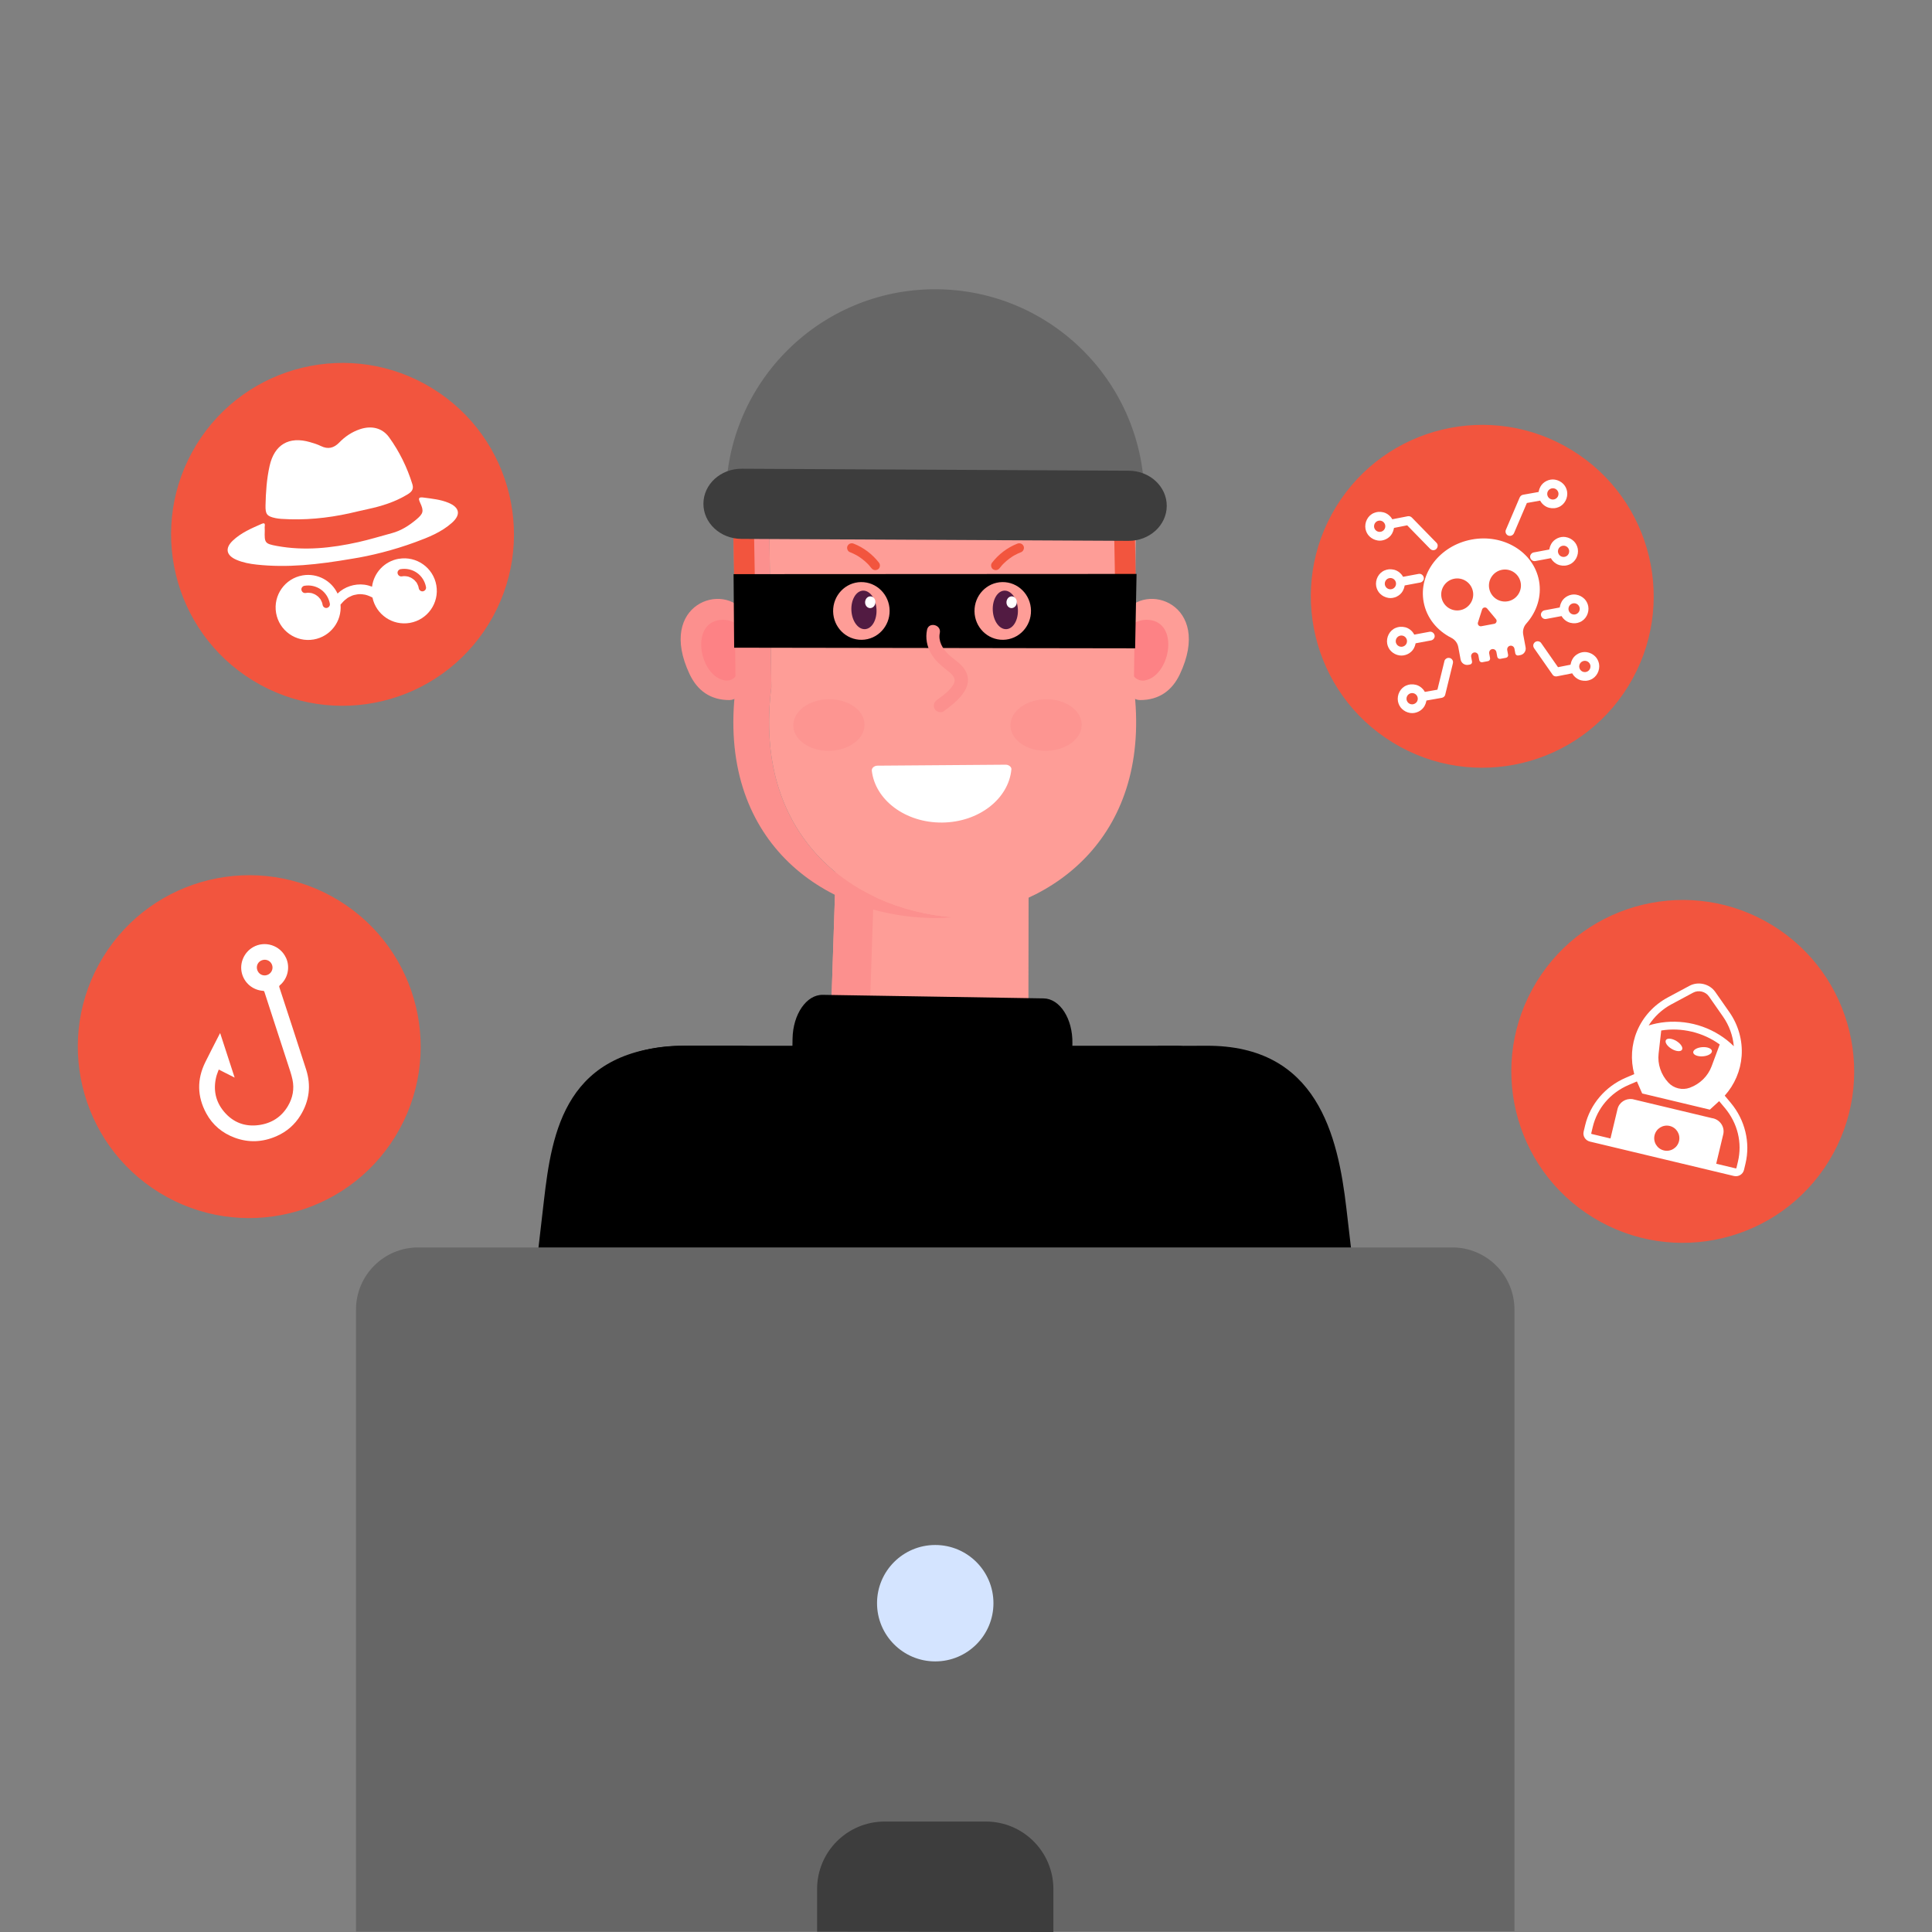 <?xml version="1.0" encoding="UTF-8"?>
<svg id="uuid-fe50bd8d-de91-4484-a0c9-49a472f8b559" data-name="Ebene 47" xmlns="http://www.w3.org/2000/svg" viewBox="0 0 1500 1500">
  <rect x="0" y="0" width="1500" height="1500" fill="#808080" stroke="none"/>
  <g>
    <g>
      <g>
        <g>
          <path d="M949.6,1246.62l-20.01-171.98,129.87-15.11,20.01,171.98c4.52,38.84-25.84,72.93-64.94,72.93h0c-33.18,0-61.1-24.86-64.94-57.82Z" style="fill: #273042; stroke-width: 0px;"/>
          <path d="M936.65,811.92c86.1-.45,102.12,69.83,108.69,126.29l14.12,121.31-129.87,15.11-30.56-262.57,37.62-.15Z" style="fill: #000; stroke-width: 0px;"/>
          <path d="M944.57,1288.06h-421.44v-423.2c0-29.24-14.6-52.94,14.64-52.94h376c17.01,0,30.8,13.79,30.8,30.8v445.34Z" style="fill: #000; stroke-width: 0px;"/>
          <path d="M732.94,1150.92l-.51,44.44-18.94-.52c-12.32-.43-21.96-10.77-21.53-23.09l1.71-49.06c.53-15.16,40.37-3.14,39.27,28.23Z" style="fill: #fe9d97; stroke-width: 0px;"/>
          <path d="M669.16,1295.3c-101.78-.19-219.07-.4-217.43-.4-33.87-.02-61.54-27.71-61.52-62.06.5-34.65,28.2-61.54,62.06-61.51,1.67,0,116.74.22,216.89.4" style="fill: #273042; stroke-width: 0px;"/>
          <path d="M669.16,1171.73c78.29.15,147.46.27,146.2.27,34.11-.22,62.01,27.7,61.75,61.82-.26,34.11-27.95,61.77-61.82,61.75-1.28,0-69.28-.13-146.12-.27" style="fill: #fe9d97; stroke-width: 0px;"/>
          <path d="M520.71,1225.55l19.67-164.99-130.58-15.2-18.96,165.07c-4.52,38.84,25.84,72.93,64.94,72.93h0c33.18,0,61.1-24.86,64.94-57.82Z" style="fill: #273042; stroke-width: 0px;"/>
          <path d="M531.32,811.92c-86.1-.45-102.12,69.83-108.69,126.29l-14.12,121.31,129.87,15.11,6.6-56.7,23.96-205.87-37.62-.15Z" style="fill: #000; stroke-width: 0px;"/>
        </g>
        <g>
          <path d="M798.43,801.96l.19-122.84c-31.14-1.02-157.74-5.14-149.69-4.88l-3.76,113.96c-8.68,97.68,144.48,111.3,153.26,13.76Z" style="fill: #fe9d97; stroke-width: 0px;"/>
          <path d="M673.54,853.25c.51-40.22,1.95-71.63,5.08-167.36l119.86,3.92.09-10.68-149.63-4.88-3.76,113.96c-2.64,29.69,9.68,51.63,28.37,65.05Z" style="fill: #fc908e; stroke-width: 0px;"/>
          <path d="M578.53,476.31c-16.16-25.43-68.82-7.38-43.13,47.09,5.99,12.71,16.12,20.14,30.91,20.13,4.72,0,8.64-3.68,9.04-8.39,4.86-56.72,5.48-55.2,3.18-58.84Z" style="fill: #fc908e; stroke-width: 0px;"/>
          <path d="M573.87,486.48c-3.91-4.67-10.9-6.11-16.8-4.83-21.08,4.6-13.43,43.12,5.42,46.6l.1.02c5.25.96,10.16-2.92,10.61-8.24,2.49-29.1,3.37-30.32.66-33.55Z" style="fill: #fd8285; stroke-width: 0px;"/>
          <path d="M872.94,476.31c16.16-25.43,68.82-7.38,43.13,47.09-5.99,12.71-16.12,20.14-30.91,20.13-4.72,0-8.64-3.68-9.04-8.39-4.86-56.72-5.48-55.2-3.18-58.84Z" style="fill: #fe9d97; stroke-width: 0px;"/>
          <path d="M877.6,486.48c3.91-4.67,10.9-6.11,16.8-4.83,21.08,4.6,13.43,43.12-5.42,46.6l-.1.02c-5.25.96-10.16-2.92-10.61-8.24-2.49-29.1-3.37-30.32-.66-33.55Z" style="fill: #fd8285; stroke-width: 0px;"/>
          <path d="M882.5,408.62h0c-.01-.32-.02-.34,0,0Z" style="fill: #fe9d97; stroke-width: 0px;"/>
          <path d="M739.61,712.17c-3.73.31-7.47.49-11.22.57v.04c-.88.01-1.77,0-2.65-.01-.88.01-1.77.02-2.65.01v-.04c-84.7-1.73-166.92-60.64-151.94-179.26-.13-10.21-2.14-166.87-2.17-169.86.55-41.59,32.39-73.8,72.37-74.2l81.74-1.33v-.09l2.65.04,2.65-.04v.09l11.22.19-70.52,1.15c-39.99.4-71.82,32.61-72.38,74.2.04,2.99,2.04,159.65,2.17,169.86-14.3,113.37,60.17,172.19,140.73,178.7Z" style="fill: #fc908e; stroke-width: 0px;"/>
          <path d="M880.33,533.47c14.31,113.36-60.15,172.19-140.72,178.7-80.56-6.5-155.03-65.32-140.73-178.7-.13-10.21-2.13-166.87-2.17-169.86.56-41.59,32.4-73.8,72.38-74.2l70.52-1.15,70.52,1.15c39.98.4,71.82,32.61,72.37,74.2-.03,2.99-2.04,159.65-2.17,169.86Z" style="fill: #fe9d97; stroke-width: 0px;"/>
          <path d="M568.97,408.62c.02-.34.01-.32,0,0h0Z" style="fill: #fe9d97; stroke-width: 0px;"/>
          <path d="M883.65,446.03h0c-.01-.32-.02-.34,0,0Z" style="fill: #fe9d97; stroke-width: 0px;"/>
          <path d="M570.12,446.03c.02-.34.01-.32,0,0h0Z" style="fill: #fe9d97; stroke-width: 0px;"/>
        </g>
        <polygon points="672.39 1163.05 672.4 1163.66 676.58 1302.89 650.01 1303.69 644.86 1303.84 644.85 1303.68 640.67 1163.99 653.07 1163.62 672.39 1163.05" style="fill: #20242b; stroke-width: 0px;"/>
        <path d="M392.85,1186.74l29.42-254.36c6.22-53.78,16.58-119.41,109.48-120.49h51.14c-86.69,4.33-107.43,65.65-123.22,119.89l-66.82,254.97Z" style="fill: #000; stroke-width: 0px;"/>
        <polygon points="537.77 1010.92 495.68 1161.72 611.1 1164.85 509.88 1150.08 537.77 1010.92" style="fill: #20242b; stroke-width: 0px;"/>
      </g>
      <g>
        <path d="M1175.83,1499.37v-482.57c0-26.67-21.62-48.29-48.29-48.29H324.69c-26.67,0-48.29,21.62-48.29,48.29v482.9l899.43-.32Z" style="fill: #666; stroke-width: 0px;"/>
        <path d="M817.85,1500v-33.31c0-28.97-23.48-52.45-52.45-52.45h-78.56c-28.97,0-52.45,23.48-52.45,52.45v33.01l183.46.31Z" style="fill: #3d3d3d; stroke-width: 0px;"/>
        <circle cx="726.12" cy="1244.72" r="45.19" style="fill: #d4e4ff; stroke-width: 0px;"/>
      </g>
      <path d="M571.09,475.68l-.66.42-1.28-72.87,16.09-.28.79,44.96c.2,11.23-5.47,21.75-14.95,27.77Z" style="fill: #f2553e; stroke-width: 0px;"/>
      <path d="M866.8,475.68l-.66.42-1.28-72.87,16.09-.28.79,44.96c.2,11.23-5.47,21.75-14.95,27.77Z" style="fill: #f2553e; stroke-width: 0px;"/>
      <path d="M563.57,386.21c.46-89.72,73.56-162.09,163.29-161.63,89.72.46,162.09,73.56,161.63,163.29" style="fill: #666; stroke-width: 0px;"/>
      <path d="M876.13,419.92l-300.55-1.53c-16.34-.08-29.53-12.34-29.45-27.38.08-15.04,13.39-27.16,29.73-27.08l300.55,1.53c16.34.08,29.53,12.34,29.45,27.38-.08,15.04-13.39,27.16-29.73,27.08Z" style="fill: #3d3d3d; stroke-width: 0px;"/>
      <polygon points="881.31 503.35 570 502.87 569.54 445.76 882.42 445.6 881.31 503.35" style="fill: #000; stroke-width: 0px;"/>
      <path d="M646.84,474.66c.18,12.37,10.15,22.26,22.26,22.08,12.11-.18,21.78-10.36,21.6-22.73-.18-12.37-10.15-22.26-22.26-22.08-12.11.18-21.78,10.36-21.6,22.73Z" style="fill: #fe9d97; stroke-width: 0px;"/>
      <g>
        <path d="M661.03,474.07c.47,8.25,5.2,14.7,10.58,14.4,5.38-.3,9.36-7.24,8.9-15.5-.47-8.25-5.2-14.7-10.58-14.4-5.38.3-9.36,7.24-8.9,15.5Z" style="fill: #521b42; stroke-width: 0px;"/>
        <path d="M679.68,467.88c-.2,2.51-2.15,4.41-4.36,4.24-2.21-.17-3.84-2.35-3.65-4.86.2-2.51,2.15-4.41,4.36-4.24,2.21.17,3.84,2.35,3.65,4.86Z" style="fill: #fff; stroke-width: 0px;"/>
      </g>
      <path d="M756.6,474.66c.18,12.37,10.15,22.26,22.26,22.08,12.11-.18,21.78-10.36,21.6-22.73-.18-12.37-10.15-22.26-22.26-22.08-12.11.18-21.78,10.36-21.6,22.73Z" style="fill: #fe9d97; stroke-width: 0px;"/>
      <g>
        <path d="M770.8,474.07c.47,8.25,5.2,14.7,10.58,14.4,5.38-.3,9.36-7.24,8.9-15.5-.47-8.25-5.2-14.7-10.58-14.4-5.38.3-9.36,7.24-8.9,15.5Z" style="fill: #521b42; stroke-width: 0px;"/>
        <path d="M789.44,467.88c-.2,2.51-2.15,4.41-4.36,4.24-2.21-.17-3.84-2.35-3.65-4.86.2-2.51,2.15-4.41,4.36-4.24,2.21.17,3.84,2.35,3.65,4.86Z" style="fill: #fff; stroke-width: 0px;"/>
      </g>
      <ellipse cx="643.61" cy="562.86" rx="27.65" ry="20.02" transform="translate(-9.77 11.37) rotate(-1)" style="fill: #fc908e; opacity: .62; stroke-width: 0px;"/>
      <ellipse cx="812.21" cy="562.86" rx="27.65" ry="20.02" transform="translate(-9.74 14.32) rotate(-1)" style="fill: #fc908e; opacity: .62; stroke-width: 0px;"/>
      <path d="M719.75,488.98c-1.34,6.4-.1,12.84,3.15,18.49,3.09,5.37,7.73,9.25,12.51,13.04,3.45,2.75,7.58,5.98,4.95,10.66-2.82,5.03-8.42,8.99-12.97,12.32-2.22,1.63-3.19,4.55-1.66,7.03,1.36,2.21,4.79,3.3,7.03,1.66,9.46-6.94,24.3-18.38,16.65-31.71-3.13-5.46-9.02-8.45-13.39-12.74-4.31-4.24-7.66-10.05-6.36-16.28,1.35-6.43-8.56-8.92-9.91-2.48h0Z" style="fill: #fc908e; stroke-width: 0px;"/>
      <path d="M676.86,598.25c2.55,22.84,26.07,40.59,54.53,40.38,28.46-.21,51.63-18.31,53.84-41.19.15-1.43-.89-2.72-2.48-3.36-.56-.26-1.27-.38-1.98-.37l-99.41.75c-1.35.01-2.53.47-3.4,1.26-.71.72-1.18,1.57-1.09,2.54Z" style="fill: #fff; stroke-width: 0px;"/>
      <path d="M676.63,441.19c-.58-.75-1.18-1.49-1.81-2.2-.15-.17-.3-.34-.45-.51-.07-.08-.61-.64-.24-.26.37.38-.18-.18-.25-.25-.19-.19-.38-.39-.58-.58-1.33-1.3-2.74-2.51-4.23-3.62-.72-.54-1.47-1.06-2.23-1.56-.19-.12-.38-.25-.57-.37.79.47-.03,0-.14-.08-.39-.23-.78-.46-1.18-.68-1.66-.92-3.39-1.73-5.16-2.42-1.76-.69-2.63-3.13-1.77-4.79.94-1.82,2.91-2.51,4.79-1.77,7.76,3.04,14.59,8.27,19.68,14.85,1.16,1.5.79,3.99-.81,5.04-1.68,1.11-3.81.79-5.04-.81h0Z" style="fill: #f2553e; stroke-width: 0px;"/>
      <path d="M776.04,441.19c.58-.75,1.18-1.49,1.81-2.2.15-.17.3-.34.45-.51.07-.08.61-.64.24-.26-.37.38.18-.18.25-.25.19-.19.38-.39.58-.58,1.33-1.3,2.74-2.51,4.23-3.62.72-.54,1.47-1.06,2.23-1.56.19-.12.38-.25.57-.37-.79.47.03,0,.14-.08.39-.23.78-.46,1.18-.68,1.66-.92,3.39-1.73,5.16-2.42,1.76-.69,2.63-3.13,1.77-4.79-.94-1.82-2.91-2.51-4.79-1.77-7.76,3.04-14.59,8.27-19.68,14.85-1.16,1.5-.79,3.99.81,5.04,1.68,1.11,3.81.79,5.04-.81h0Z" style="fill: #f2553e; stroke-width: 0px;"/>
      <path d="M832.61,809.96l-1.32,82.12-217.28-3.5,1.32-82.12c.31-19.02,10.81-34.27,23.46-34.07l171.46,2.76c12.65.2,22.66,15.79,22.36,34.8Z" style="fill: #000; stroke-width: 0px;"/>
    </g>
    <g>
      <path d="M379.42,484.42c-38.44,62.69-120.42,82.35-183.1,43.91-62.61-38.39-82.27-120.37-43.83-183.06,38.39-62.61,120.37-82.27,182.98-43.88,62.69,38.44,82.34,120.42,43.95,183.03Z" style="fill: #f2553e; stroke-width: 0px;"/>
      <g>
        <g>
          <path d="M271.34,398.53c-17.41,3.81-35.01,5.53-52.83,4.33-1.51-.1-3.03-.27-4.52-.58-6.76-1.4-8-3.02-7.84-9.9.23-10.3.91-20.57,3.17-30.64,3.71-16.56,15.01-23.2,31.31-18.49,2.91.84,5.86,1.75,8.57,3.08,5.52,2.7,10.03,1.54,14.17-2.73,4.52-4.67,9.8-8.22,16.02-10.33,8.82-2.99,17.32-1.21,22.71,6.25,8.03,11.11,14.03,23.38,18.1,36.54,1.33,4.3-1.24,6.27-4.24,8.06-9.39,5.61-19.65,8.86-30.28,11.13-4.79,1.02-9.56,2.18-14.34,3.27Z" style="fill: #fff; stroke-width: 0px;"/>
          <path d="M273.42,433.79c-26.92,4.62-50.39,7.15-74.15,4.56-5.4-.59-10.71-1.57-15.71-3.73-7.92-3.42-9.05-8.94-2.89-14.83,6.46-6.17,14.61-9.62,22.65-13.15,1.7-.75,2.55-.34,2.25,1.73-.17,1.16.02,2.36-.01,3.54-.29,9.53.02,10.23,9.4,11.96,21.32,3.93,42.43,1.68,63.35-3,8.73-1.95,17.3-4.62,25.95-6.94,7.17-1.93,13.26-5.81,18.87-10.51,5.51-4.61,6.14-6.51,3.08-13.07-1.91-4.11-.76-4.51,3.12-3.99,6.37.86,12.75,1.48,18.76,3.96,8.79,3.62,9.9,9.27,2.75,15.62-8.23,7.32-18.33,11.29-28.49,15.02-17.03,6.26-34.57,10.57-48.94,12.83Z" style="fill: #fff; stroke-width: 0px;"/>
        </g>
        <g>
          <path d="M309.6,433.83c-11.19,1.93-19.37,10.95-20.75,21.66-1.94-.74-3.94-1.28-6.03-1.55-7.45-.95-15.37,1.63-20.74,6.9-4.72-10.02-15.69-16.08-27.14-14.11-13.74,2.38-22.96,15.44-20.58,29.18,2.38,13.74,15.44,22.96,29.18,20.58,13.04-2.25,21.99-14.13,20.85-27.08.77-.85,1.54-1.69,2.3-2.54-.48.53-.24.26.05-.03.29-.29.59-.58.89-.85.66-.6,1.36-1.15,2.1-1.67.1-.07.2-.14.3-.2.31-.18.61-.36.92-.53.77-.42,1.56-.79,2.38-1.11.29-.12.59-.22.89-.32.19-.02.46-.14.62-.18.8-.21,1.62-.38,2.44-.49.35-.05.71-.09,1.06-.13.16-.02.33-.03.49-.04.34.05.77-.02,1.11,0,.48.01.95.04,1.43.09.73.07,1.44.19,2.15.32,0,0-.02-.01-.03-.02,0,0,.02.02.04.03.07.01.14.02.21.04.2.04.23.06.17.06.13.03.25.05.28.06.39.11.78.23,1.17.36.96.33,1.89.74,2.81,1.18.34.16.68.32,1.01.48,2.77,13.25,15.56,22.02,29.01,19.7,13.74-2.38,22.96-15.44,20.58-29.18-2.38-13.74-15.44-22.96-29.18-20.58ZM253.77,471.99c-1.51.33-3.02-.85-3.28-2.32-.09-.49-.19-.97-.33-1.45,0-.03-.01-.05-.02-.07,0-.01,0-.02-.01-.03-.07-.18-.13-.36-.2-.54-.16-.41-.35-.82-.55-1.22-.11-.23-.24-.45-.36-.67-.05-.08-.1-.16-.14-.24-.11-.18-.06-.11.15.22-.05-.33-.55-.8-.77-1.06-.27-.34-.56-.67-.86-.98-.08-.08-.43-.53-.53-.52.09.08.17.16.26.24-.09-.08-.19-.16-.28-.24-.33-.28-.67-.55-1.02-.79-.35-.25-.72-.48-1.09-.7-.04-.03-.09-.05-.14-.08-.18-.08-.36-.18-.55-.26-.4-.18-.8-.34-1.21-.48-.31-.1-.95-.42-1.26-.36.41.09.47.11.17.05-.06-.01-.12-.02-.19-.04-.25-.05-.5-.09-.75-.12-.44-.06-.89-.09-1.33-.11-.19,0-.39,0-.58,0-.02,0-.02,0-.04,0-.06,0-.12,0-.17.01-.46.03-.92.09-1.37.17-1.57.26-2.95-.8-3.28-2.32-.33-1.49.85-3.04,2.32-3.28,4.44-.74,9.06.27,12.75,2.87,3.69,2.6,6.19,6.62,6.99,11.05.28,1.57-.82,2.95-2.32,3.28ZM274.34,462.11s.07-.03.11-.04c.46-.16.13-.04-.11.04ZM328.42,459.08c-1.51.33-3.02-.85-3.28-2.32-.09-.49-.19-.97-.33-1.45,0-.03-.01-.05-.02-.07,0-.01,0-.02-.01-.03-.07-.18-.13-.36-.2-.54-.16-.41-.35-.82-.55-1.22-.11-.23-.24-.45-.36-.67-.05-.08-.1-.16-.14-.24-.11-.18-.06-.11.15.22-.05-.33-.55-.8-.77-1.06-.27-.34-.56-.67-.86-.98-.08-.08-.43-.53-.53-.52.09.08.17.16.26.24-.09-.08-.19-.16-.28-.24-.33-.28-.67-.55-1.02-.79s-.72-.48-1.09-.7c-.04-.03-.09-.05-.14-.08-.18-.08-.36-.18-.55-.26-.4-.18-.8-.34-1.21-.48-.31-.1-.95-.42-1.26-.36.41.09.47.11.17.05-.06-.01-.12-.02-.19-.04-.25-.05-.5-.09-.75-.12-.44-.06-.89-.09-1.33-.11-.19,0-.39,0-.58,0-.02,0-.02,0-.04,0-.06,0-.12,0-.17.01-.46.03-.92.09-1.37.17-1.57.26-2.95-.8-3.28-2.32-.33-1.49.85-3.04,2.32-3.28,4.44-.74,9.06.27,12.75,2.87,3.69,2.6,6.19,6.62,6.99,11.05.28,1.57-.82,2.95-2.32,3.28Z" style="fill: #fff; stroke-width: 0px;"/>
          <path d="M283.54,461.71s0,0,0,0c.08.08.32.11.39.1-.15-.03-.31-.07-.38-.1Z" style="fill: #fff; stroke-width: 0px;"/>
        </g>
      </g>
    </g>
    <path d="M1419.97,901.38c-38.44,62.69-120.42,82.35-183.1,43.91-62.61-38.39-82.27-120.37-43.83-183.06,38.39-62.61,120.37-82.27,182.98-43.88,62.69,38.44,82.34,120.42,43.95,183.03Z" style="fill: #f2553e; stroke-width: 0px;"/>
    <g>
      <path d="M1264.31,532.51c-38.44,62.69-120.42,82.35-183.1,43.91-62.61-38.39-82.27-120.37-43.83-183.06,38.39-62.61,120.37-82.27,182.98-43.88,62.69,38.44,82.34,120.42,43.95,183.03Z" style="fill: #f2553e; stroke-width: 0px;"/>
      <g>
        <path d="M1194.86,450.78c-4.15-22.22-27.56-36.5-52.28-31.88-24.72,4.62-41.4,26.38-37.25,48.6,2.3,12.3,10.49,22.16,21.54,27.74,2.79,1.41,4.76,4.03,5.33,7.1l1.81,9.7c.52,2.81,3.22,4.66,6.03,4.13l1.24-.23c1.09-.2,1.81-1.25,1.61-2.34l-.67-3.59c-.28-1.49.6-3,2.07-3.38,1.61-.41,3.21.63,3.51,2.23l.69,3.68c.2,1.09,1.25,1.81,2.34,1.61l4.45-.83c1.09-.2,1.81-1.25,1.61-2.34l-.67-3.59c-.28-1.49.6-3,2.07-3.38,1.61-.41,3.21.63,3.51,2.23l.69,3.68c.2,1.09,1.25,1.81,2.34,1.61l4.45-.83c1.09-.2,1.81-1.25,1.61-2.34l-.67-3.59c-.28-1.49.6-3,2.07-3.38,1.61-.41,3.21.63,3.51,2.23l.69,3.68c.2,1.09,1.25,1.81,2.34,1.61l1.52-.28c2.81-.52,4.66-3.22,4.13-6.03l-1.85-9.92c-.57-3.05.3-6.19,2.36-8.5,8.16-9.16,12.16-21.22,9.88-33.42ZM1134.29,473.61c-7.18,1.72-14.25-3.12-15.23-10.44-.84-6.27,3.26-12.25,9.4-13.73,7.18-1.72,14.25,3.12,15.23,10.44.84,6.27-3.26,12.25-9.4,13.73ZM1160.11,484.33l-10.05,1.88c-1.69.32-3.1-1.29-2.58-2.92l3.21-10.07c.54-1.71,2.76-2.14,3.91-.77l6.84,8.2c1.11,1.33.38,3.37-1.33,3.69ZM1180.75,452.96c.84,6.27-3.26,12.25-9.4,13.73-7.18,1.72-14.25-3.12-15.23-10.44-.84-6.27,3.26-12.25,9.4-13.73,7.18-1.72,14.25,3.12,15.23,10.44Z" style="fill: #fff; stroke-width: 0px;"/>
        <path d="M1215.52,416.95c-4.31-.71-9.11,1.59-11.2,5.44-.67,1.23-1.08,2.36-1.36,3.73-.03.17-.06.34-.08.52l-10.47,1.96-1.63.3c-1.76.33-3.15,2.19-2.73,3.98.42,1.8,2.1,3.08,3.98,2.73,3.82-.71,7.64-1.43,11.46-2.14l.63-.12c.41.75.9,1.45,1.45,2.08,1.4,1.58,3.33,2.87,5.38,3.38,1.42.35,2.65.45,4.11.36,1.13-.08,2.23-.4,3.28-.82,4.84-1.91,7.54-7.34,6.64-12.36-.42-2.16-1.47-4.29-3.07-5.82-1.8-1.73-3.92-2.8-6.39-3.2ZM1217.24,430.94c-.27.26-.55.51-.85.74-.34.19-.69.37-1.05.51-.38.1-.77.17-1.17.22-.39,0-.78-.04-1.16-.1-.36-.1-.71-.23-1.06-.38-.31-.19-.62-.39-.9-.62-.26-.27-.51-.55-.74-.85-.19-.34-.37-.69-.51-1.05-.1-.38-.17-.77-.22-1.17,0-.39.04-.78.1-1.16.1-.36.23-.71.38-1.05.19-.31.39-.62.62-.9.27-.26.55-.51.85-.74.34-.19.69-.37,1.05-.51.38-.1.77-.17,1.17-.22.39,0,.78.04,1.16.1.36.1.71.23,1.05.38.31.19.62.39.9.62.26.27.51.55.74.85.2.34.37.69.51,1.06.05.19.09.38.13.57.03.19.06.39.08.58,0,.39-.04.78-.1,1.17-.1.36-.23.71-.38,1.06-.19.31-.39.62-.62.9Z" style="fill: #fff; stroke-width: 0px;"/>
        <path d="M1232.03,506.35c-4.31-.71-9.11,1.59-11.2,5.44-.67,1.23-1.08,2.36-1.36,3.73-.04.18-.06.37-.09.55-3.25.64-6.5,1.29-9.75,1.93-1.26-1.81-2.52-3.61-3.78-5.42-2.56-3.67-5.12-7.33-7.68-11-.59-.84-1.18-1.69-1.77-2.53-.46-.66-1.53-1.1-2.29-1.17-.84-.07-1.9.23-2.52.82-.63.6-1.13,1.4-1.17,2.29-.04.97.27,1.73.82,2.52,1.62,2.32,3.24,4.64,4.86,6.96,2.56,3.67,5.12,7.33,7.68,11,.59.84,1.18,1.69,1.77,2.53.66.95,2.13,1.34,3.21,1.12,3.96-.79,7.92-1.57,11.88-2.36.4.74.89,1.43,1.43,2.05,1.4,1.58,3.33,2.87,5.38,3.38,1.42.35,2.65.45,4.11.36,1.13-.08,2.23-.4,3.28-.82,4.84-1.91,7.54-7.34,6.64-12.36-.42-2.16-1.47-4.29-3.07-5.82-1.8-1.73-3.92-2.8-6.39-3.2ZM1233.75,520.34c-.27.26-.55.51-.85.74-.34.19-.69.37-1.05.51-.38.1-.77.17-1.17.22-.39,0-.78-.04-1.16-.1-.36-.1-.71-.23-1.06-.38-.31-.19-.62-.39-.9-.62-.26-.27-.51-.55-.74-.85-.19-.34-.37-.69-.51-1.05-.1-.38-.17-.77-.22-1.17,0-.39.04-.78.1-1.16.1-.36.23-.71.38-1.06.19-.31.39-.62.62-.9.27-.26.55-.51.85-.74.34-.19.69-.37,1.05-.51.38-.1.77-.17,1.17-.22.39,0,.78.04,1.16.1.36.1.71.23,1.06.38.31.19.62.39.9.62.26.27.51.55.74.85.2.34.37.69.51,1.06.05.19.09.38.13.57.03.19.06.39.08.58,0,.39-.04.78-.1,1.17-.1.36-.23.71-.38,1.06-.19.31-.39.62-.62.9Z" style="fill: #fff; stroke-width: 0px;"/>
        <path d="M1223.68,461.67c-4.31-.71-9.11,1.59-11.2,5.44-.67,1.23-1.08,2.36-1.36,3.73-.05.27-.09.53-.12.8-3.34.62-6.67,1.25-10.01,1.87-.61.11-1.21.23-1.82.34-1.76.33-3.15,2.19-2.73,3.98.42,1.8,2.1,3.08,3.98,2.73,4-.75,8-1.49,11.99-2.24.38.66.81,1.27,1.3,1.82,1.4,1.58,3.33,2.87,5.38,3.38,1.42.35,2.65.45,4.11.36,1.13-.08,2.23-.4,3.28-.82,4.84-1.91,7.54-7.34,6.64-12.36-.42-2.16-1.47-4.29-3.07-5.82-1.8-1.73-3.92-2.8-6.39-3.2ZM1225.4,475.65c-.27.26-.55.51-.85.74-.34.19-.69.37-1.05.51-.38.1-.77.17-1.17.22-.39,0-.78-.04-1.16-.1-.36-.1-.71-.23-1.05-.38-.31-.19-.62-.39-.9-.62-.26-.27-.51-.55-.74-.85-.19-.34-.37-.69-.51-1.05-.1-.38-.17-.77-.22-1.17,0-.39.04-.78.1-1.16.1-.36.23-.71.38-1.06.19-.31.39-.62.62-.9.27-.26.55-.51.85-.74.34-.19.69-.37,1.05-.51.38-.1.77-.17,1.17-.22.39,0,.78.04,1.16.1.36.1.71.23,1.06.38.31.19.62.39.9.62.26.27.51.55.74.85.2.34.37.69.51,1.06.05.19.09.38.13.57.03.19.06.39.08.58,0,.39-.04.78-.1,1.17-.1.36-.23.71-.38,1.06-.19.31-.39.62-.62.9Z" style="fill: #fff; stroke-width: 0px;"/>
        <path d="M1171.15,415.87c1.86.58,3.62-.3,4.37-2.06,1.21-2.84,2.42-5.67,3.63-8.51,1.93-4.52,3.86-9.04,5.79-13.56.17-.41.35-.81.52-1.22,3.23-.58,6.46-1.15,9.69-1.73.2-.04.4-.07.61-.11.42.78.92,1.51,1.49,2.16,1.4,1.58,3.33,2.87,5.38,3.38,1.42.35,2.65.45,4.11.36,1.13-.08,2.23-.4,3.28-.82,4.84-1.91,7.54-7.34,6.64-12.36-.42-2.16-1.47-4.29-3.07-5.82-1.8-1.73-3.92-2.8-6.39-3.2-4.31-.71-9.11,1.59-11.2,5.44-.67,1.23-1.08,2.36-1.36,3.73-.03.14-.05.28-.07.42-2.51.45-5.02.89-7.52,1.34-1.42.25-2.84.51-4.26.76-.11.02-.23.04-.34.06-1.26.26-2.1,1.08-2.62,2.23-.08.18-.15.35-.23.53-1.08,2.53-2.16,5.06-3.24,7.59-1.52,3.56-3.04,7.12-4.56,10.69-.89,2.08-1.82,4.15-2.67,6.25-.01.03-.03.06-.04.09-.34.79-.22,1.9.14,2.65.36.74,1.12,1.47,1.92,1.72ZM1202.37,380.55c.27-.26.55-.51.85-.74.34-.19.69-.37,1.05-.51.38-.1.77-.17,1.17-.22.39,0,.78.04,1.16.1.36.1.71.23,1.05.38.31.19.62.39.9.62.26.27.51.55.74.85.2.34.37.69.51,1.06.05.19.09.38.13.57.03.19.06.39.08.58,0,.39-.04.78-.1,1.17-.1.36-.23.71-.38,1.06-.19.31-.39.62-.62.9-.27.26-.55.51-.85.74-.34.19-.69.37-1.05.51-.38.1-.77.17-1.17.22-.39,0-.78-.04-1.16-.1-.36-.1-.71-.23-1.06-.38-.31-.19-.62-.39-.9-.62-.26-.27-.51-.55-.74-.85-.19-.34-.37-.69-.51-1.05-.1-.38-.17-.77-.22-1.17,0-.39.04-.78.1-1.16.1-.36.23-.71.38-1.05.19-.31.39-.62.62-.9Z" style="fill: #fff; stroke-width: 0px;"/>
        <path d="M1069.62,419.65c4.31.71,9.11-1.59,11.2-5.44.67-1.23,1.08-2.36,1.36-3.73.04-.2.07-.41.1-.61,3.42-.67,6.85-1.34,10.27-2.01,1.68,1.72,3.35,3.44,5.03,5.16,3.43,3.52,6.86,7.04,10.29,10.55.79.81,1.57,1.61,2.36,2.42.62.64,1.39,1.09,2.29,1.17.84.07,1.9-.23,2.52-.82,1.28-1.21,1.68-3.45.35-4.82-1.31-1.35-2.63-2.69-3.94-4.04-2.67-2.74-5.34-5.47-8.01-8.21-2.12-2.17-4.24-4.35-6.36-6.52-.22-.23-.44-.45-.66-.68-.04-.05-.09-.09-.13-.14-.89-.89-1.98-1.33-3.25-1.13-1.09.17-2.17.42-3.25.64-2.94.57-5.88,1.15-8.82,1.72-.4-.72-.87-1.4-1.4-1.99-1.4-1.58-3.33-2.87-5.38-3.38-1.42-.35-2.65-.45-4.11-.36-1.13.08-2.23.4-3.28.82-4.84,1.91-7.54,7.34-6.64,12.36.42,2.16,1.47,4.29,3.07,5.82,1.8,1.73,3.92,2.8,6.39,3.2ZM1067.89,405.66c.27-.26.55-.51.85-.74.34-.19.69-.37,1.05-.51.38-.1.77-.17,1.17-.22.39,0,.78.04,1.16.1.36.1.71.23,1.06.38.31.19.62.39.9.62.26.27.51.55.74.85.19.34.37.69.51,1.05.1.38.17.77.22,1.17,0,.39-.04.78-.1,1.16-.1.36-.23.71-.38,1.06-.19.31-.39.62-.62.9-.27.26-.55.51-.85.74-.34.19-.69.37-1.05.51-.38.1-.77.17-1.17.22-.39,0-.78-.04-1.16-.1-.36-.1-.71-.23-1.05-.38-.31-.19-.62-.39-.9-.62-.26-.27-.51-.55-.74-.85-.2-.34-.37-.69-.51-1.06-.05-.19-.09-.38-.13-.57-.03-.19-.06-.39-.08-.58,0-.39.04-.78.1-1.17.1-.36.23-.71.38-1.06.19-.31.39-.62.62-.9Z" style="fill: #fff; stroke-width: 0px;"/>
        <path d="M1077.94,464.23c4.31.71,9.11-1.59,11.2-5.44.67-1.23,1.08-2.36,1.36-3.73.03-.17.06-.34.08-.52,3.49-.65,6.98-1.3,10.47-1.96l1.63-.3c1.76-.33,3.15-2.19,2.73-3.98-.42-1.8-2.1-3.08-3.98-2.73-3.82.71-7.64,1.43-11.46,2.14l-.63.12c-.41-.75-.9-1.45-1.45-2.08-1.4-1.58-3.33-2.87-5.38-3.38-1.42-.35-2.65-.45-4.11-.36-1.13.08-2.23.4-3.28.82-4.84,1.91-7.54,7.34-6.64,12.36.42,2.16,1.47,4.29,3.07,5.82,1.8,1.73,3.92,2.8,6.39,3.2ZM1076.22,450.24c.27-.26.55-.51.85-.74.34-.19.69-.37,1.05-.51.38-.1.77-.17,1.17-.22.39,0,.78.04,1.16.1.36.1.71.23,1.06.38.31.19.62.39.9.62.26.27.51.55.74.85.19.34.37.69.51,1.05.1.38.17.77.22,1.17,0,.39-.04.78-.1,1.16-.1.36-.23.71-.38,1.06-.19.31-.39.62-.62.9-.27.26-.55.51-.85.74-.34.19-.69.37-1.05.51-.38.1-.77.17-1.17.22-.39,0-.78-.04-1.16-.1-.36-.1-.71-.23-1.05-.38-.31-.19-.62-.39-.9-.62-.26-.27-.51-.55-.74-.85-.2-.34-.37-.69-.51-1.06-.05-.19-.09-.38-.13-.57-.03-.19-.06-.39-.08-.58,0-.39.04-.78.1-1.17.1-.36.23-.71.38-1.06.19-.31.39-.62.62-.9Z" style="fill: #fff; stroke-width: 0px;"/>
        <path d="M1091.05,487.02c-1.42-.35-2.65-.45-4.11-.36-1.13.08-2.23.4-3.28.82-4.84,1.91-7.54,7.34-6.64,12.36.42,2.16,1.47,4.29,3.07,5.82,1.8,1.73,3.92,2.8,6.39,3.2,4.31.71,9.11-1.59,11.2-5.44.67-1.23,1.08-2.36,1.36-3.73.02-.08.03-.15.04-.23,3.4-.63,6.79-1.27,10.19-1.9l1.82-.34c1.76-.33,3.15-2.19,2.73-3.98-.42-1.8-2.1-3.08-3.98-2.73-3.94.74-7.88,1.47-11.82,2.21-.43-.85-.96-1.64-1.57-2.33-1.4-1.58-3.33-2.87-5.38-3.38ZM1091.3,500.69c-.27.26-.55.51-.85.74-.34.19-.69.37-1.05.51-.38.1-.77.17-1.17.22-.39,0-.78-.04-1.16-.1-.36-.1-.71-.23-1.06-.38-.31-.19-.62-.39-.9-.62-.26-.27-.51-.55-.74-.85-.2-.34-.37-.69-.51-1.06-.05-.19-.09-.38-.13-.57-.03-.19-.06-.39-.08-.58,0-.39.04-.78.1-1.17.1-.36.23-.71.38-1.05.19-.31.39-.62.62-.9.27-.26.55-.51.85-.74.34-.19.69-.37,1.05-.51.38-.1.77-.17,1.17-.22.39,0,.78.04,1.16.1.36.1.71.23,1.05.38.31.19.62.39.9.62.26.27.51.55.74.85.19.34.37.69.51,1.05.1.38.17.77.22,1.17,0,.39-.04.78-.1,1.16-.1.36-.23.71-.38,1.06-.19.31-.39.62-.62.9Z" style="fill: #fff; stroke-width: 0px;"/>
        <path d="M1125.88,510.97c-.86-.27-1.84-.3-2.65.14-.73.4-1.51,1.07-1.72,1.92-.67,2.75-1.35,5.5-2.02,8.25-1.06,4.34-2.13,8.69-3.19,13.03-.1.39-.19.78-.29,1.17-3.26.57-6.52,1.14-9.77,1.71-.41-.76-.9-1.48-1.46-2.11-1.4-1.58-3.33-2.87-5.38-3.38-1.42-.35-2.65-.45-4.11-.36-1.13.08-2.23.4-3.28.82-4.84,1.91-7.54,7.34-6.64,12.36.42,2.16,1.47,4.29,3.07,5.82,1.8,1.73,3.92,2.8,6.39,3.2,4.31.71,9.11-1.59,11.2-5.44.67-1.23,1.08-2.36,1.36-3.73.03-.16.06-.32.08-.48,3.38-.59,6.76-1.18,10.14-1.78.6-.11,1.2-.21,1.81-.32,1.09-.19,2.31-1.08,2.59-2.2.67-2.75,1.35-5.5,2.02-8.25,1.06-4.34,2.13-8.69,3.19-13.03.24-1,.49-2,.73-3,.22-.92.29-1.77-.14-2.65-.36-.74-1.12-1.47-1.92-1.72ZM1099.64,545.38c-.27.26-.55.51-.85.74-.34.19-.69.37-1.05.51-.38.1-.77.17-1.17.22-.39,0-.78-.04-1.16-.1-.36-.1-.71-.23-1.05-.38-.31-.19-.62-.39-.9-.62-.26-.27-.51-.55-.74-.85-.2-.34-.37-.69-.51-1.06-.05-.19-.09-.38-.13-.57-.03-.19-.06-.39-.08-.58,0-.39.04-.78.1-1.17.1-.36.23-.71.38-1.06.19-.31.39-.62.62-.9.27-.26.55-.51.85-.74.34-.19.69-.37,1.05-.51.38-.1.77-.17,1.17-.22.39,0,.78.04,1.16.1.36.1.71.23,1.06.38.31.19.62.39.9.62.26.27.51.55.74.85.19.34.37.69.51,1.05.1.38.17.77.22,1.17,0,.39-.04.78-.1,1.16-.1.36-.23.71-.38,1.06-.19.31-.39.62-.62.9Z" style="fill: #fff; stroke-width: 0px;"/>
      </g>
    </g>
    <path d="M307,882.16c-38.44,62.69-120.42,82.35-183.1,43.91-62.61-38.39-82.27-120.37-43.83-183.06,38.39-62.61,120.37-82.27,182.98-43.88,62.69,38.44,82.34,120.42,43.95,183.03Z" style="fill: #f2553e; stroke-width: 0px;"/>
  </g>
  <path d="M222.06,743.68c-4.47-9.77-16.44-13.61-25.68-8.25-6.95,4.04-10.51,12.32-8.62,20.03,1.89,7.72,8.48,13.26,16.49,13.83.56.04.84.19,1.02.76,2.21,6.86,4.44,13.7,6.67,20.55,3.88,11.91,7.78,23.81,11.63,35.73,1.26,3.9,2.64,7.78,3.49,11.77,1.56,7.3.26,14.28-3.55,20.69-5.07,8.53-12.74,13.35-22.46,14.7-10.88,1.51-20.1-2.02-27.15-10.43-6.55-7.81-8.42-16.9-6.07-26.81.47-1.97,1.3-3.84,2-5.86,4.21,2.13,8.18,4.14,12.35,6.25-3.79-11.64-7.49-23-11.26-34.57-.24.44-.4.7-.54.97-3.67,7.2-7.4,14.37-10.98,21.62-6.6,13.36-6.33,26.71.75,39.75,4.92,9.07,12.48,15.35,22.16,18.92,10.9,4.02,21.72,3.45,32.31-1.18,7.93-3.46,14.23-8.91,18.75-16.3,6.81-11.15,8.3-23.05,4.31-35.48-6.84-21.31-13.83-42.56-20.78-63.83-.23-.72-.17-1.13.44-1.64,6.13-5.15,8.08-13.95,4.74-21.24ZM207.33,757.01c-3.23,1.04-6.55-.69-7.6-3.95-1.06-3.27.62-6.55,3.88-7.61,3.24-1.05,6.61.64,7.67,3.85,1.06,3.21-.72,6.67-3.95,7.71Z" style="fill: #fff; stroke-width: 0px;"/>
  <g>
    <path d="M1343.77,856.26l-4.69-5.6c7.65-8.54,12.29-19.35,13.12-30.74,0,0,0,0,0,0,.87-11.95-2.5-24.05-9.5-34.08l-10.94-15.67c-4.43-6.35-13.24-8.45-20.05-4.79l-16.84,9.03c-10.8,5.79-19.29,15.09-23.9,26.17,0,0,0,0,0,0-4.39,10.54-5.13,22.28-2.15,33.36l-6.63,2.84c-15.81,6.76-27.58,20.54-31.48,36.86l-1.18,4.95c-.82,3.43,1.36,6.89,4.87,7.73l17.47,4.17h0s.03,0,.04.01l76.13,18.19.08.02,18.06,4.32c3.5.84,7.02-1.27,7.84-4.69l1.18-4.95c3.9-16.31-.37-33.92-11.42-47.1ZM1297.72,779.73l16.84-9.04c4.16-2.23,9.54-.95,12.24,2.92l10.94,15.67c4.8,6.88,7.68,14.85,8.38,23-1.68-1.65-3.44-3.22-5.29-4.68-7.51-5.95-16.45-10.29-25.86-12.53s-19.35-2.43-28.74-.51c-2.09.43-4.16.96-6.2,1.59,4.3-6.82,10.4-12.52,17.68-16.43ZM1335.19,810.92l-6.31,16.95c-2.85,7.67-9.04,13.74-16.97,16.65-2.83,1.03-5.89,1.21-8.87.49s-5.63-2.25-7.69-4.45c-2.88-3.08-5-6.63-6.32-10.54-1.32-3.9-1.75-7.93-1.29-11.98l2.04-17.97c15.81-2.56,32.46,1.42,45.41,10.85ZM1291.82,893.19c-5.25-1.25-8.48-6.52-7.23-11.77,1.25-5.25,6.52-8.48,11.77-7.23s8.48,6.52,7.23,11.77-6.52,8.48-11.77,7.23ZM1348.13,906.91c-.04.16-.27.29-.55.22l-15.12-3.61,5.46-22.84c1.31-5.49-2.21-11.05-7.84-12.4l-.42-.1v.05s-62.3-14.88-62.3-14.88c-5.27-.71-10.3,2.57-11.53,7.72l-5.46,22.84-14.57-3.48c-.28-.07-.43-.29-.39-.44l1.18-4.95c3.51-14.68,13.7-26.6,27.97-32.7l6.34-2.71,4.08,9.34,52.53,12.55,7.24-6.6,4.39,5.24c9.97,11.9,13.68,27.14,10.17,41.82l-1.18,4.95Z" style="fill: #fff; stroke-width: 0px;"/>
    <path d="M1297.82,814.32c3.45,2.08,7.07,2.39,8.08.7,1.02-1.69-.95-4.74-4.4-6.81-3.45-2.08-7.07-2.39-8.08-.7-1.02,1.69.95,4.74,4.4,6.81Z" style="fill: #fff; stroke-width: 0px;"/>
    <path d="M1322.13,820.13c4.01-.29,7.15-2.12,7.01-4.09-.14-1.97-3.51-3.32-7.53-3.03-4.01.29-7.15,2.12-7.01,4.09.14,1.97,3.51,3.32,7.53,3.03Z" style="fill: #fff; stroke-width: 0px;"/>
  </g>
</svg>
